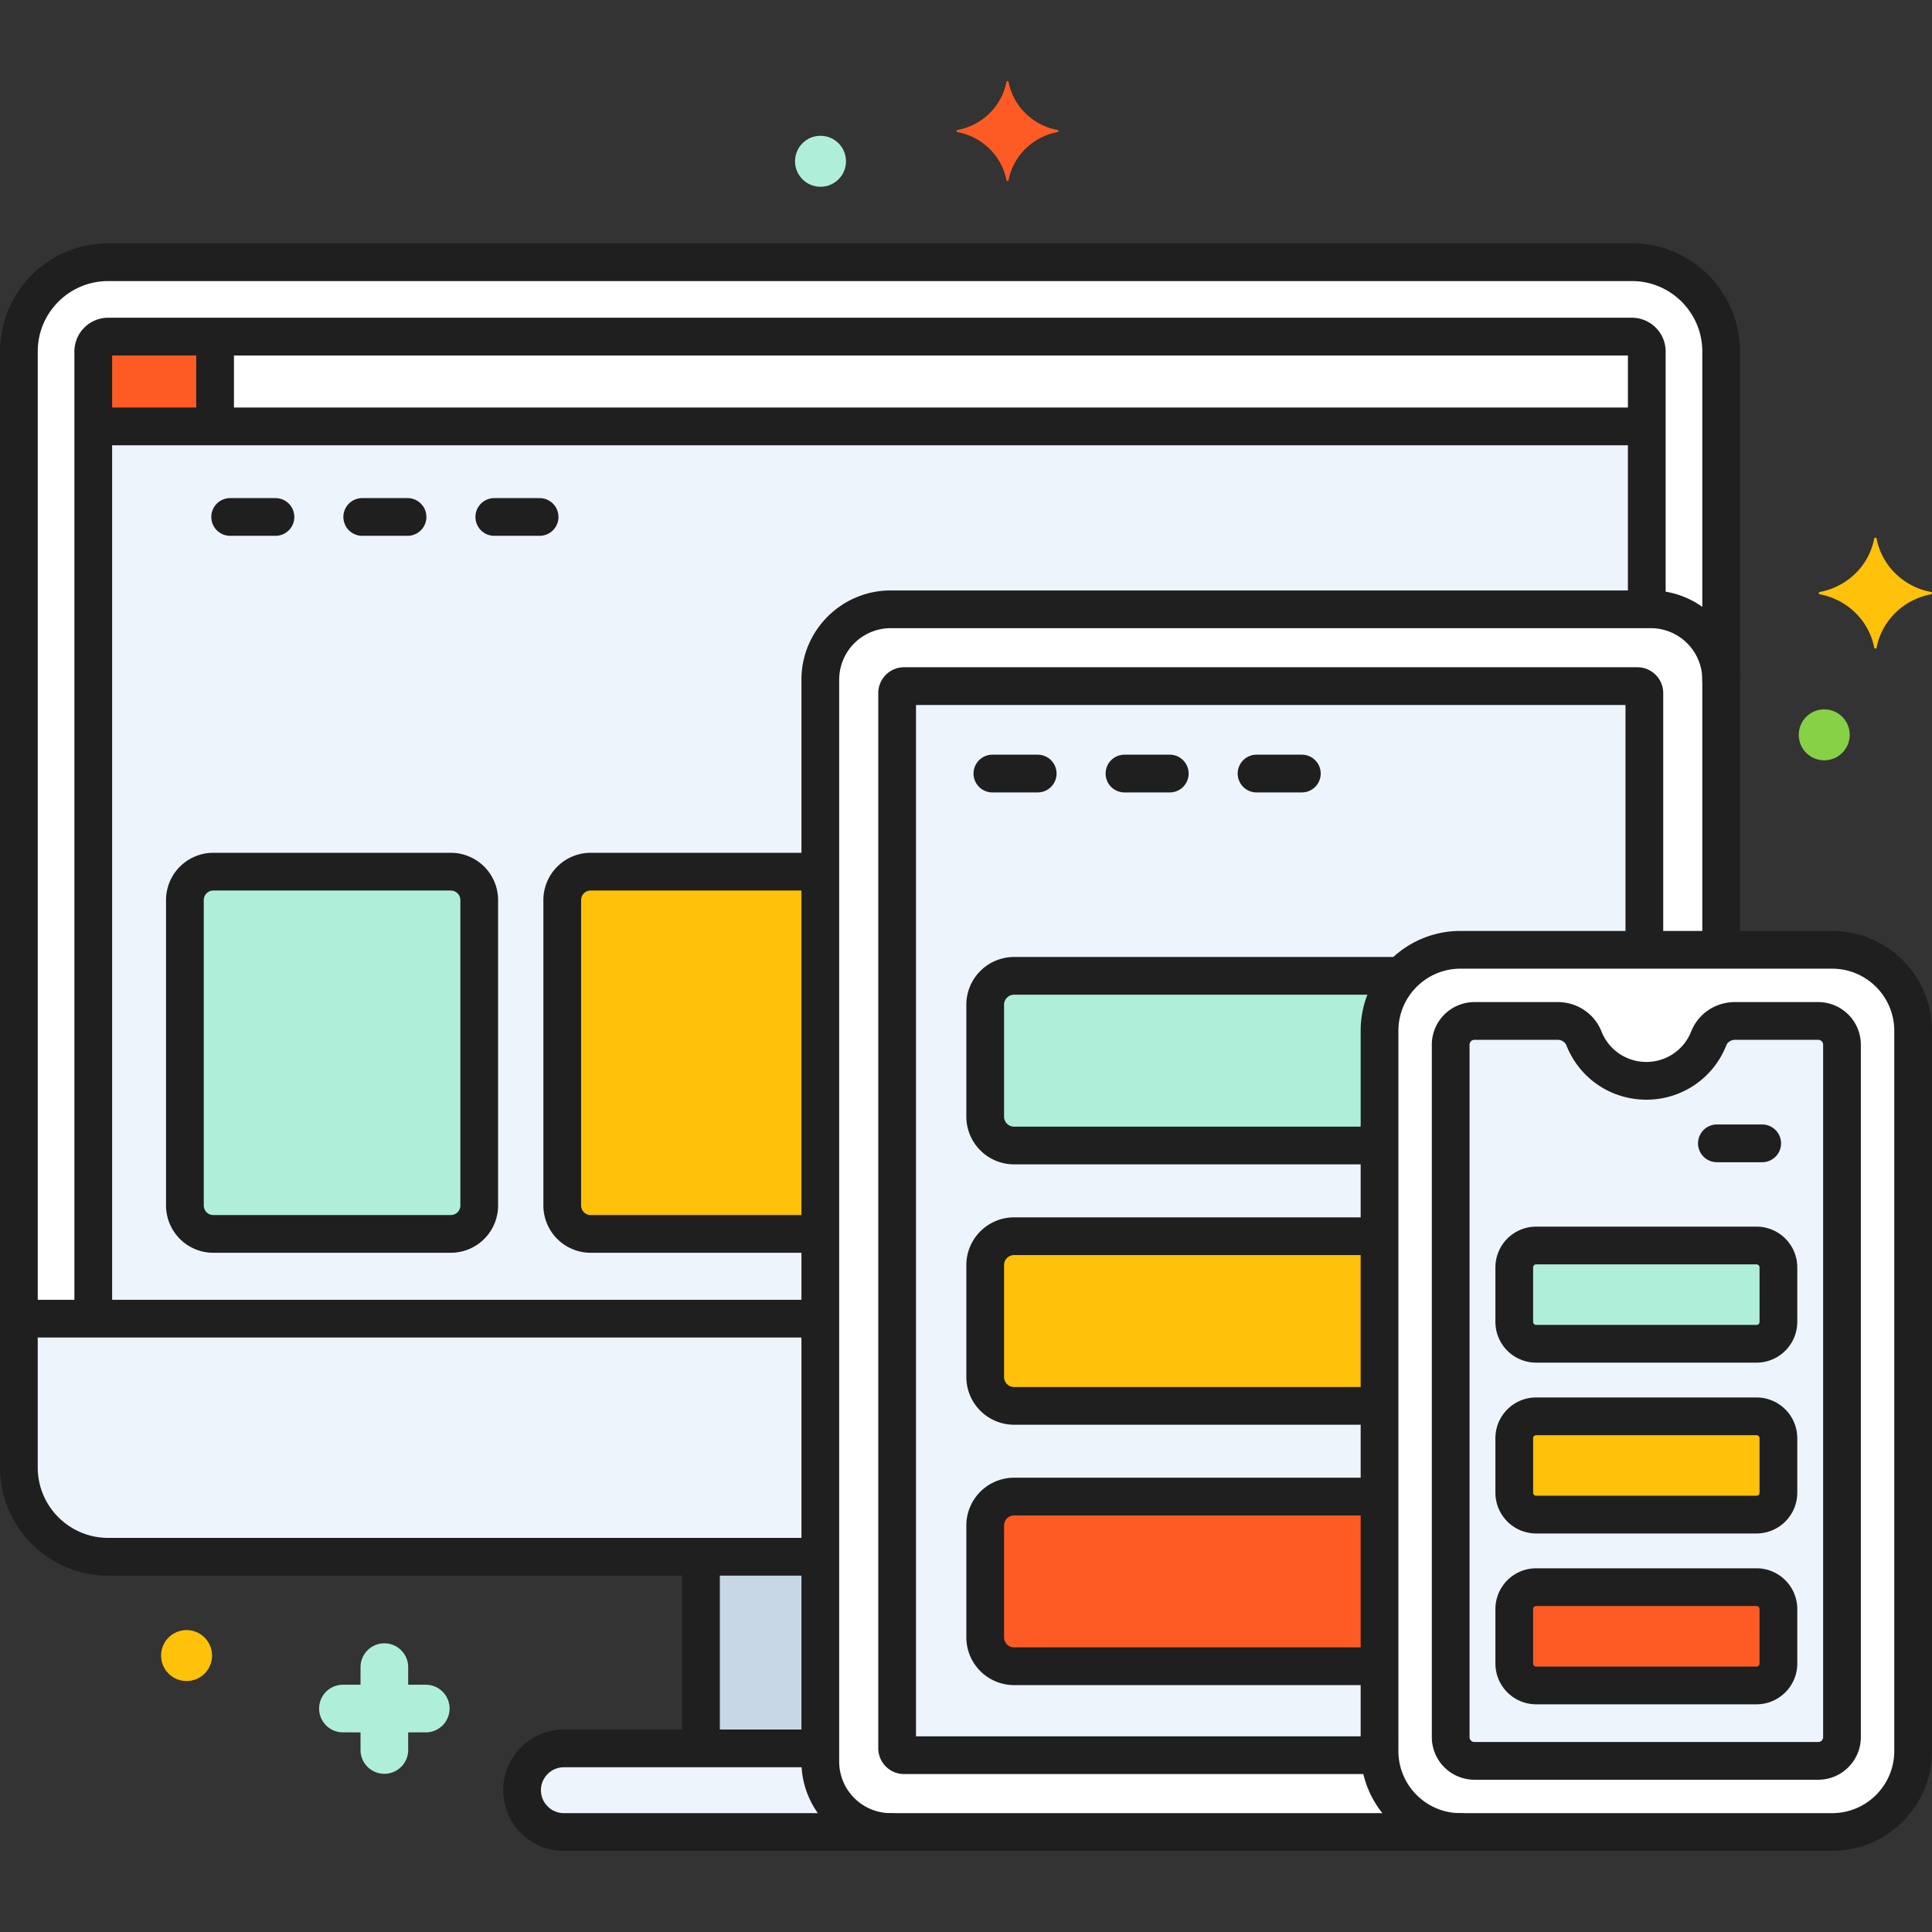 <svg xmlns="http://www.w3.org/2000/svg" version="1.1" xmlns:xlink="http://www.w3.org/1999/xlink" width="512" height="512" x="0" y="0" viewBox="0 0 256 256" style="enable-background:new 0 0 512 512" xml:space="preserve" class=""><rect x="0" y="0" width="256" height="256" fill="#333333" stroke="none"/><g><path fill="#edf4fc" d="M108.695 233.427v-1.756H74.717a5.541 5.541 0 0 0 0 11.082h43.303c-5.128-.001-9.325-4.197-9.325-9.326z" opacity="1" data-original="#edf4fc" class=""></path><path fill="#c7d7e5" d="M92.883 206.277h15.812v25.394H92.883z" opacity="1" data-original="#c7d7e5"></path><path fill="#ffffff" d="M182.796 232.026v-95.445c0-5.9 4.827-10.726 10.726-10.726h34.543V90.062c0-5.129-4.197-9.325-9.325-9.325H118.021c-5.129 0-9.325 4.196-9.325 9.325v143.365c0 5.129 4.196 9.325 9.325 9.325h75.501c-5.899 0-10.726-4.826-10.726-10.726z" opacity="1" data-original="#5290db" class=""></path><path fill="#ffffff" d="M108.695 90.062c0-5.129 4.196-9.325 9.325-9.325h100.719c5.128 0 9.325 4.196 9.325 9.324V46.573c0-6.506-5.324-11.83-11.83-11.83H14.33c-6.506 0-11.83 5.323-11.83 11.83v147.874c0 6.507 5.323 11.83 11.83 11.83h94.365z" opacity="1" data-original="#5290db" class=""></path><path fill="#ffffff" d="M242.774 125.855h-49.252c-5.899 0-10.726 4.826-10.726 10.726v95.445c0 5.899 4.827 10.726 10.726 10.726h49.252c5.899 0 10.726-4.827 10.726-10.726v-95.445c0-5.899-4.827-10.726-10.726-10.726z" opacity="1" data-original="#5290db" class=""></path><path fill="#edf4fc" d="M240.927 135.282h-11.035c-1.523 0-2.918.907-3.48 2.323a8.894 8.894 0 0 1-16.53 0c-.563-1.416-1.957-2.323-3.48-2.323h-11.035a3.145 3.145 0 0 0-3.145 3.145v91.752a3.145 3.145 0 0 0 3.145 3.145h45.559a3.145 3.145 0 0 0 3.145-3.145v-91.752a3.142 3.142 0 0 0-3.144-3.145z" opacity="1" data-original="#edf4fc" class=""></path><path fill="#edf4fc" d="M182.796 232.026v-95.445c0-5.9 4.827-10.726 10.726-10.726h24.364V91.836a.92.92 0 0 0-.921-.92h-97.17a.921.921 0 0 0-.921.92v139.817c0 .508.412.92.921.92h63.029c-.009-.182-.028-.362-.028-.547zM108.695 174.73H2.5v19.717c0 6.507 5.323 11.83 11.83 11.83h94.365z" opacity="1" data-original="#edf4fc" class=""></path><path fill="#edf4fc" d="M108.695 90.062c0-5.129 4.196-9.325 9.325-9.325h100.186V46.573a1.977 1.977 0 0 0-1.972-1.971H14.33a1.978 1.978 0 0 0-1.972 1.971V174.73h96.337z" opacity="1" data-original="#edf4fc" class=""></path><path fill="#ffffff" d="M216.235 44.601H14.33a1.978 1.978 0 0 0-1.972 1.972V56.5h205.849v-9.927a1.979 1.979 0 0 0-1.972-1.972z" opacity="1" data-original="#5290db" class=""></path><path fill="#fe5b24" d="M28.5 44.601H14.33a1.978 1.978 0 0 0-1.972 1.972V56.5H28.5z" opacity="1" data-original="#fc657e" class=""></path><path fill="#afefda" d="M59.736 163.5H28.264a3.764 3.764 0 0 1-3.764-3.764v-40.471a3.764 3.764 0 0 1 3.764-3.764h31.471a3.764 3.764 0 0 1 3.764 3.764v40.471a3.762 3.762 0 0 1-3.763 3.764z" opacity="1" data-original="#70d6f9" class=""></path><path fill="#ffc10a" d="M108.695 163.5v-48H78.264a3.764 3.764 0 0 0-3.764 3.764v40.471a3.764 3.764 0 0 0 3.764 3.764h30.431zM232.749 187.67h-29.201a2.9 2.9 0 0 0-2.899 2.899v7.224a2.9 2.9 0 0 0 2.899 2.899h29.201a2.9 2.9 0 0 0 2.899-2.899v-7.224a2.9 2.9 0 0 0-2.899-2.899z" opacity="1" data-original="#f5c84c" class=""></path><path fill="#fe5b24" d="M232.749 210.307h-29.201a2.9 2.9 0 0 0-2.899 2.899v7.224a2.9 2.9 0 0 0 2.899 2.899h29.201a2.9 2.9 0 0 0 2.899-2.899v-7.224a2.9 2.9 0 0 0-2.899-2.899z" opacity="1" data-original="#fc657e" class=""></path><path fill="#afefda" d="M232.749 165.034h-29.201a2.9 2.9 0 0 0-2.899 2.899v7.224a2.9 2.9 0 0 0 2.899 2.899h29.201a2.9 2.9 0 0 0 2.899-2.899v-7.224a2.9 2.9 0 0 0-2.899-2.899zM134.368 129.305a3.823 3.823 0 0 0-3.823 3.823v14.835a3.823 3.823 0 0 0 3.823 3.823h48.428v-15.204c0-2.805 1.1-5.36 2.879-7.276h-51.307z" opacity="1" data-original="#70d6f9" class=""></path><path fill="#ffc10a" d="M134.368 163.805a3.823 3.823 0 0 0-3.823 3.823v14.835a3.823 3.823 0 0 0 3.823 3.823h48.428v-22.48h-48.428z" opacity="1" data-original="#f5c84c" class=""></path><path fill="#fe5b24" d="M134.368 198.305a3.823 3.823 0 0 0-3.823 3.823v14.835a3.823 3.823 0 0 0 3.823 3.823h48.428v-22.48h-48.428z" opacity="1" data-original="#fc657e" class=""></path><path fill="#ffc10a" d="M255.863 78.438c-3.641-.678-6.511-3.489-7.203-7.056a.162.162 0 0 0-.32 0c-.692 3.567-3.562 6.378-7.203 7.056a.158.158 0 0 0 0 .313c3.641.678 6.511 3.489 7.203 7.056a.162.162 0 0 0 .32 0c.692-3.567 3.562-6.378 7.203-7.056a.158.158 0 0 0 0-.313z" opacity="1" data-original="#f5c84c" class=""></path><path fill="#fe5b24" d="M140.131 17.224c-3.279-.611-5.864-3.143-6.488-6.355-.031-.161-.257-.161-.288 0-.623 3.213-3.208 5.745-6.488 6.355a.142.142 0 0 0 0 .282c3.279.611 5.864 3.143 6.488 6.356.031.161.257.161.288 0 .623-3.213 3.208-5.745 6.488-6.356a.142.142 0 0 0 0-.282z" opacity="1" data-original="#fc657e" class=""></path><path fill="#afefda" d="M45.442 223.235h2.33v-2.33a3.156 3.156 0 1 1 6.314 0v2.33h2.329a3.156 3.156 0 1 1 0 6.314h-2.329v2.33a3.156 3.156 0 1 1-6.314 0v-2.33h-2.33a3.156 3.156 0 1 1 0-6.314z" opacity="1" data-original="#70d6f9" class=""></path><circle cx="241.721" cy="97.37" r="3.377" fill="#87d147" opacity="1" data-original="#87d147"></circle><circle cx="108.721" cy="21.37" r="3.377" fill="#afefda" opacity="1" data-original="#70d6f9" class=""></circle><circle cx="24.721" cy="219.37" r="3.377" fill="#ffc10a" opacity="1" data-original="#f5c84c" class=""></circle><path d="M118.021 245.252H74.718c-4.434 0-8.041-3.607-8.041-8.041s3.607-8.04 8.041-8.04h33.313a2.5 2.5 0 1 1 0 5H74.718c-1.677 0-3.041 1.363-3.041 3.04s1.364 3.041 3.041 3.041h43.303a2.5 2.5 0 1 1 0 5z" fill="#1f1f1f" opacity="1" data-original="#000000" class=""></path><path d="M92.883 233.406a2.5 2.5 0 0 1-2.5-2.5v-23.864a2.5 2.5 0 1 1 5 0v23.864a2.5 2.5 0 0 1-2.5 2.5zM193.521 245.252H118.02c-6.521 0-11.825-5.305-11.825-11.825V90.062c0-6.521 5.305-11.825 11.825-11.825h100.719c6.521 0 11.825 5.305 11.825 11.825v35.146a2.5 2.5 0 1 1-5 0V90.062a6.832 6.832 0 0 0-6.825-6.825H118.021a6.832 6.832 0 0 0-6.825 6.825v143.365a6.832 6.832 0 0 0 6.825 6.825h75.501a2.5 2.5 0 1 1-.001 5z" fill="#1f1f1f" opacity="1" data-original="#000000" class=""></path><path d="M108.125 208.777H14.33c-7.901 0-14.33-6.429-14.33-14.33V46.572c0-7.901 6.429-14.329 14.33-14.329h201.905c7.901 0 14.329 6.428 14.329 14.329V90.06a2.5 2.5 0 1 1-5 0V46.572c0-5.145-4.185-9.329-9.329-9.329H14.33c-5.145 0-9.33 4.185-9.33 9.329v147.875c0 5.145 4.186 9.33 9.33 9.33h93.795a2.5 2.5 0 1 1 0 5z" fill="#1f1f1f" opacity="1" data-original="#000000" class=""></path><path d="M242.774 245.252h-49.253c-7.293 0-13.226-5.933-13.226-13.226v-95.445c0-7.293 5.933-13.226 13.226-13.226h49.253c7.293 0 13.226 5.933 13.226 13.226v95.445c0 7.293-5.933 13.226-13.226 13.226zm-49.253-116.897c-4.535 0-8.226 3.69-8.226 8.226v95.445c0 4.535 3.69 8.226 8.226 8.226h49.253c4.535 0 8.226-3.69 8.226-8.226v-95.445c0-4.535-3.69-8.226-8.226-8.226zM36.5 71h-6a2.5 2.5 0 1 1 0-5h6a2.5 2.5 0 1 1 0 5zM54 71h-6a2.5 2.5 0 1 1 0-5h6a2.5 2.5 0 1 1 0 5zM71.5 71h-6a2.5 2.5 0 1 1 0-5h6a2.5 2.5 0 1 1 0 5zM137.5 105h-6a2.5 2.5 0 1 1 0-5h6a2.5 2.5 0 1 1 0 5zM155 105h-6a2.5 2.5 0 1 1 0-5h6a2.5 2.5 0 1 1 0 5zM172.5 105h-6a2.5 2.5 0 1 1 0-5h6a2.5 2.5 0 1 1 0 5z" fill="#1f1f1f" opacity="1" data-original="#000000" class=""></path><path d="M233.5 154h-6a2.5 2.5 0 1 1 0-5h6a2.5 2.5 0 1 1 0 5z" fill="#1f1f1f" opacity="1" data-original="#000000" class=""></path><path d="M240.928 235.825h-45.56a5.652 5.652 0 0 1-5.645-5.646v-91.752a5.652 5.652 0 0 1 5.645-5.646h11.035c2.584 0 4.862 1.53 5.804 3.898.974 2.45 3.306 4.033 5.941 4.033s4.968-1.583 5.941-4.033c.941-2.368 3.219-3.898 5.803-3.898h11.035a5.652 5.652 0 0 1 5.645 5.646v91.752a5.651 5.651 0 0 1-5.644 5.646zm-45.56-98.043a.647.647 0 0 0-.645.646v91.752c0 .355.289.646.645.646h45.56c.355 0 .645-.29.645-.646v-91.752a.647.647 0 0 0-.645-.646h-11.035c-.515 0-.979.3-1.156.746a11.337 11.337 0 0 1-10.588 7.186c-4.697 0-8.854-2.82-10.588-7.187-.178-.445-.643-.745-1.157-.745z" fill="#1f1f1f" opacity="1" data-original="#000000" class=""></path><path d="M182.438 235.073h-62.643a3.424 3.424 0 0 1-3.421-3.42V91.836a3.424 3.424 0 0 1 3.421-3.421h97.171a3.424 3.424 0 0 1 3.42 3.421v33.539a2.5 2.5 0 1 1-5 0v-31.96h-94.012v136.658h61.063a2.5 2.5 0 0 1 .001 5zM108.313 177.23H3.187a2.5 2.5 0 1 1 0-5h105.126a2.5 2.5 0 1 1 0 5z" fill="#1f1f1f" opacity="1" data-original="#000000" class=""></path><path d="M12.358 176.75a2.5 2.5 0 0 1-2.5-2.5V46.572a4.477 4.477 0 0 1 4.472-4.471h201.905a4.477 4.477 0 0 1 4.472 4.471v33.553a2.5 2.5 0 1 1-5 0V47.102H14.858V174.25a2.5 2.5 0 0 1-2.5 2.5z" fill="#1f1f1f" opacity="1" data-original="#000000" class=""></path><path d="M217.531 59H13.042a2.5 2.5 0 1 1 0-5h204.489a2.5 2.5 0 1 1 0 5z" fill="#1f1f1f" opacity="1" data-original="#000000" class=""></path><path d="M28.5 58.25a2.5 2.5 0 0 1-2.5-2.5V45.156a2.5 2.5 0 1 1 5 0V55.75a2.5 2.5 0 0 1-2.5 2.5zM59.735 166h-31.47A6.273 6.273 0 0 1 22 159.735v-40.471a6.273 6.273 0 0 1 6.265-6.265h31.471a6.273 6.273 0 0 1 6.265 6.265v40.471A6.274 6.274 0 0 1 59.735 166zm-31.47-48c-.697 0-1.265.567-1.265 1.265v40.471c0 .697.567 1.265 1.265 1.265h31.471c.697 0 1.265-.567 1.265-1.265v-40.471c0-.697-.567-1.265-1.265-1.265zM107.917 166H78.265A6.273 6.273 0 0 1 72 159.735v-40.471a6.273 6.273 0 0 1 6.265-6.265h29.767a2.5 2.5 0 1 1 0 5H78.265c-.697 0-1.265.567-1.265 1.265v40.471c0 .697.567 1.265 1.265 1.265h29.652a2.5 2.5 0 1 1 0 5zM232.749 203.193h-29.201a5.404 5.404 0 0 1-5.399-5.399v-7.224c0-2.978 2.422-5.4 5.399-5.4h29.201a5.405 5.405 0 0 1 5.399 5.4v7.224a5.404 5.404 0 0 1-5.399 5.399zm-29.201-13.023a.4.4 0 0 0-.399.4v7.224c0 .221.179.399.399.399h29.201a.399.399 0 0 0 .399-.399v-7.224a.4.4 0 0 0-.399-.4zM232.749 225.83h-29.201a5.405 5.405 0 0 1-5.399-5.4v-7.224a5.404 5.404 0 0 1 5.399-5.399h29.201a5.404 5.404 0 0 1 5.399 5.399v7.224c0 2.977-2.421 5.4-5.399 5.4zm-29.201-13.023a.399.399 0 0 0-.399.399v7.224a.4.4 0 0 0 .399.4h29.201a.4.4 0 0 0 .399-.4v-7.224a.399.399 0 0 0-.399-.399zM232.749 180.557h-29.201a5.404 5.404 0 0 1-5.399-5.399v-7.224a5.404 5.404 0 0 1 5.399-5.399h29.201a5.404 5.404 0 0 1 5.399 5.399v7.224a5.404 5.404 0 0 1-5.399 5.399zm-29.201-13.023a.399.399 0 0 0-.399.399v7.224c0 .221.179.399.399.399h29.201a.399.399 0 0 0 .399-.399v-7.224a.399.399 0 0 0-.399-.399zM182.25 154.285h-47.882a6.33 6.33 0 0 1-6.323-6.322v-14.835a6.33 6.33 0 0 1 6.323-6.323h50.726a2.5 2.5 0 1 1 0 5h-50.726c-.729 0-1.323.594-1.323 1.323v14.835c0 .729.594 1.322 1.323 1.322h47.882a2.5 2.5 0 1 1 0 5zM182.25 188.785h-47.882a6.33 6.33 0 0 1-6.323-6.322v-14.835a6.33 6.33 0 0 1 6.323-6.323h47.976a2.5 2.5 0 1 1 0 5h-47.976c-.729 0-1.323.594-1.323 1.323v14.835c0 .729.594 1.322 1.323 1.322h47.882a2.5 2.5 0 1 1 0 5zM182.094 223.285h-47.726a6.33 6.33 0 0 1-6.323-6.322v-14.835a6.33 6.33 0 0 1 6.323-6.323h47.82a2.5 2.5 0 1 1 0 5h-47.82c-.729 0-1.323.594-1.323 1.323v14.835c0 .729.594 1.322 1.323 1.322h47.726a2.5 2.5 0 1 1 0 5z" fill="#1f1f1f" opacity="1" data-original="#000000" class=""></path></g></svg>